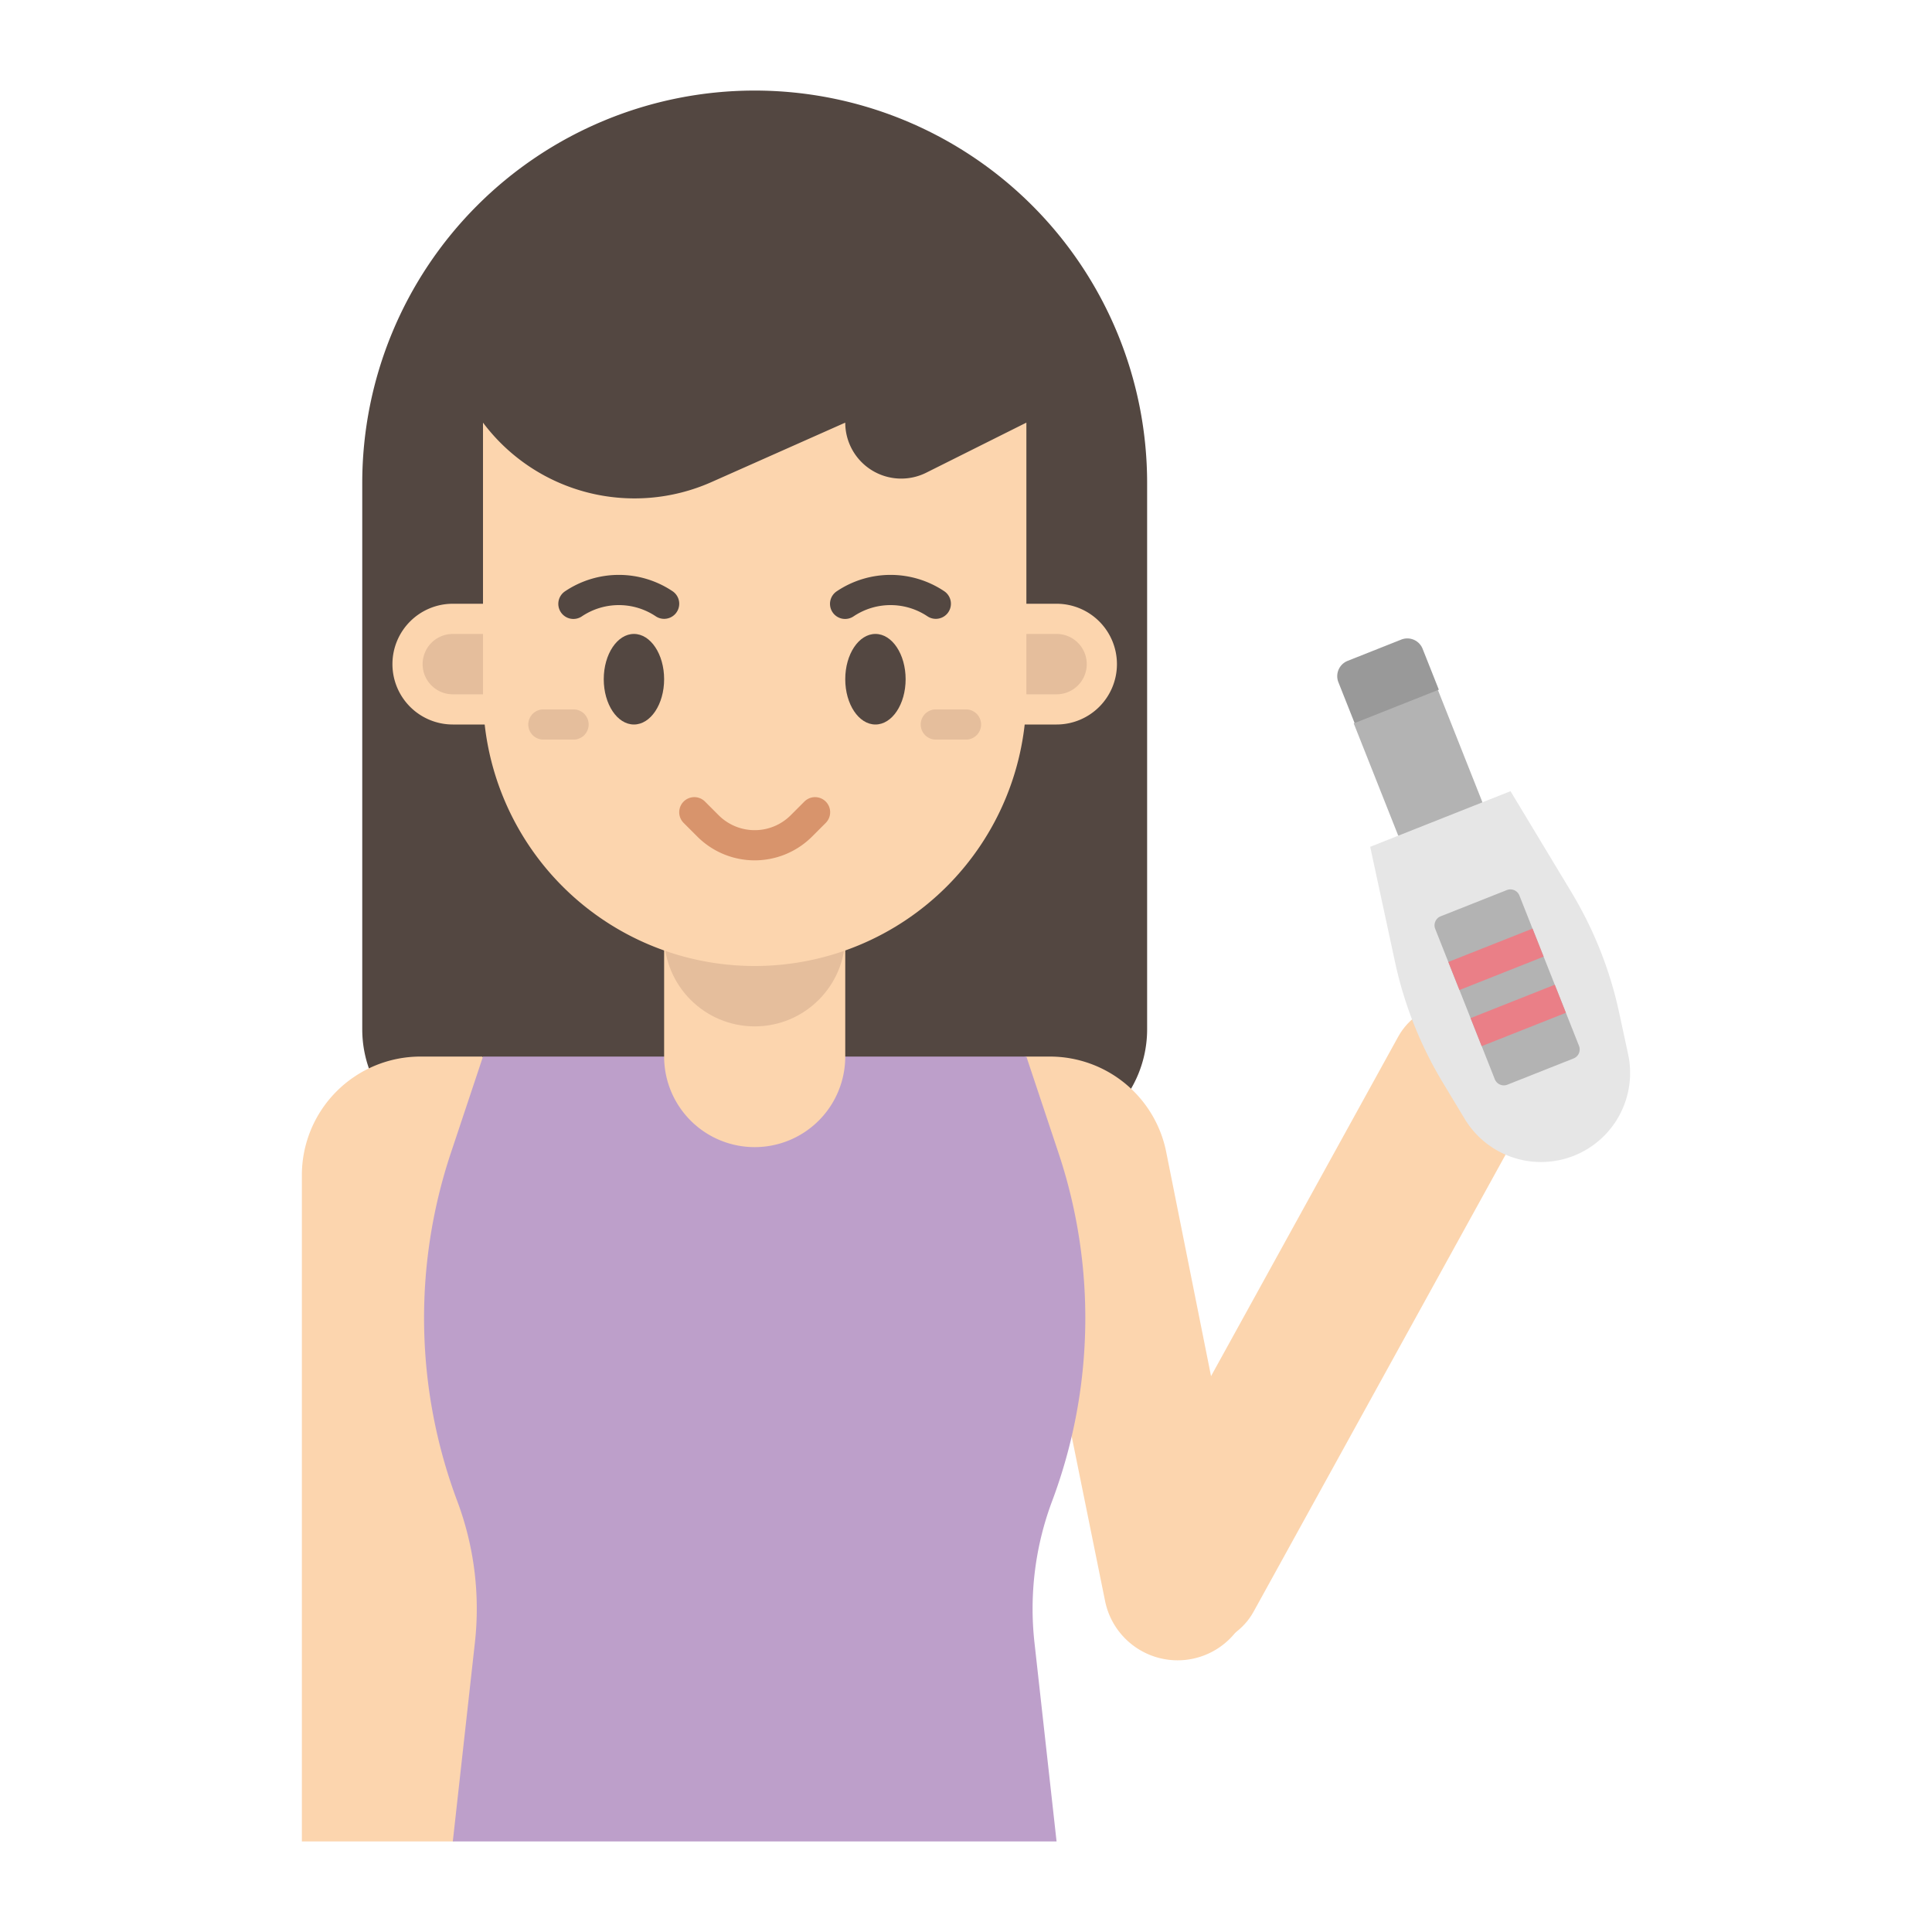 <svg xmlns="http://www.w3.org/2000/svg" height="512" viewBox="0 0 512 512" width="512"><g id="flat"><path d="m200 24a104 104 0 0 1 104 104v144.778a31.222 31.222 0 0 1 -31.222 31.222h-145.556a31.222 31.222 0 0 1 -31.222-31.222v-144.778a104 104 0 0 1 104-104z" fill="#534741"></path><rect fill="#fcd5ae" height="40" rx="20" transform="matrix(.483 -.876 .876 .483 -125.916 489.025)" width="192" x="255.273" y="331.171"></rect><path d="m312.078 440a19.612 19.612 0 0 1 -19.231-15.765l-28.847-142.235 8.024-2h6.2a31.44 31.44 0 0 1 30.83 25.274l22.253 111.268a19.611 19.611 0 0 1 -19.229 23.458z" fill="#fcd5ae"></path><path d="m136 484-16 4h-40v-176.563a31.437 31.437 0 0 1 31.437-31.437h16.28l8.283 4z" fill="#fcd5ae"></path><path d="m392.865 212.622-8.865 11.378-13.446-2.534-11.793-29.747 9.239-7.719 13.072-1.126z" fill="#b3b3b3"></path><path d="m359.327 171.859h15.282a4.359 4.359 0 0 1 4.359 4.359v11.641a0 0 0 0 1 0 0h-24a0 0 0 0 1 0 0v-11.64a4.359 4.359 0 0 1 4.359-4.359z" fill="#999" transform="matrix(.93 -.369 .369 .93 -40.455 147.899)"></path><path d="m274.145 435.3 5.855 52.7h-160l5.855-52.7a81.213 81.213 0 0 0 -4.674-37.486 138.21 138.21 0 0 1 -1.708-92.235l8.527-25.579h144l8.527 25.58a138.21 138.21 0 0 1 -1.708 92.235 81.213 81.213 0 0 0 -4.674 37.485z" fill="#bd9fca"></path><path d="m176 240h48a0 0 0 0 1 0 0v40a24 24 0 0 1 -24 24 24 24 0 0 1 -24-24v-40a0 0 0 0 1 0 0z" fill="#fcd5ae"></path><circle cx="200" cy="248" fill="#e5be9c" r="24"></circle><path d="m120 160h16a0 0 0 0 1 0 0v32a0 0 0 0 1 0 0h-16a16 16 0 0 1 -16-16 16 16 0 0 1 16-16z" fill="#fcd5ae"></path><path d="m280 160h16a0 0 0 0 1 0 0v32a0 0 0 0 1 0 0h-16a16 16 0 0 1 -16-16 16 16 0 0 1 16-16z" fill="#fcd5ae" transform="matrix(-1 0 0 -1 560 352)"></path><path d="m120 168h16a0 0 0 0 1 0 0v16a0 0 0 0 1 0 0h-16a8 8 0 0 1 -8-8 8 8 0 0 1 8-8z" fill="#e5be9c"></path><path d="m264 168h16a8 8 0 0 1 8 8 8 8 0 0 1 -8 8h-16a0 0 0 0 1 0 0v-16a0 0 0 0 1 0 0z" fill="#e5be9c"></path><path d="m200 256a72 72 0 0 1 -72-72v-72a50.2 50.2 0 0 0 60.552 15.754l35.448-15.754a14.833 14.833 0 0 0 21.466 13.267l26.534-13.267v72a72 72 0 0 1 -72 72z" fill="#fcd5ae"></path><path d="m256 196h-8a4 4 0 0 1 0-8h8a4 4 0 0 1 0 8z" fill="#e5be9c"></path><path d="m152 196h-8a4 4 0 0 1 0-8h8a4 4 0 0 1 0 8z" fill="#e5be9c"></path><path d="m417.089 306.287a23.609 23.609 0 0 1 -28.919-9.757l-5.821-9.654a104.337 104.337 0 0 1 -12.643-31.89l-6.589-30.571 37.183-14.742 16.148 26.782a104.335 104.335 0 0 1 12.642 31.89l2.375 11.02a23.608 23.608 0 0 1 -14.376 26.922z" fill="#e6e6e6"></path><path d="m417.01 280.5-17.53 6.95a2.574 2.574 0 0 1 -3.34-1.44l-3.47-8.77h-.01l-2.94-7.43-2.95-7.44-2.95-7.44-3.47-8.76a2.566 2.566 0 0 1 1.44-3.34l17.53-6.95a2.578 2.578 0 0 1 3.34 1.44l3.47 8.77h.01l2.94 7.43 2.95 7.44 2.95 7.44 3.47 8.76a2.566 2.566 0 0 1 -1.44 3.34z" fill="#b3b3b3"></path><path d="m409.08 253.52-22.31 8.85-2.95-7.44 22.31-8.84h.01z" fill="#ea7f87"></path><path d="m414.98 268.4-22.31 8.84h-.01l-2.94-7.43 22.31-8.85z" fill="#ea7f87"></path><path d="m213.171 212.423-3.638 3.639a13.5 13.5 0 0 1 -19.065 0l-3.639-3.639a4 4 0 0 0 -5.658 5.656l3.64 3.64a21.506 21.506 0 0 0 30.378 0l3.64-3.64a4 4 0 1 0 -5.658-5.656z" fill="#d8946c"></path><g fill="#534741"><ellipse cx="168" cy="180" rx="8" ry="12"></ellipse><ellipse cx="232" cy="180" rx="8" ry="12"></ellipse><path d="m176 164a3.974 3.974 0 0 1 -2.215-.672 17.589 17.589 0 0 0 -19.563 0 4 4 0 1 1 -4.437-6.656 25.559 25.559 0 0 1 28.437 0 4 4 0 0 1 -2.222 7.328z"></path><path d="m248 164a3.974 3.974 0 0 1 -2.215-.672 17.589 17.589 0 0 0 -19.563 0 4 4 0 1 1 -4.437-6.656 25.559 25.559 0 0 1 28.437 0 4 4 0 0 1 -2.222 7.328z"></path></g></g></svg>